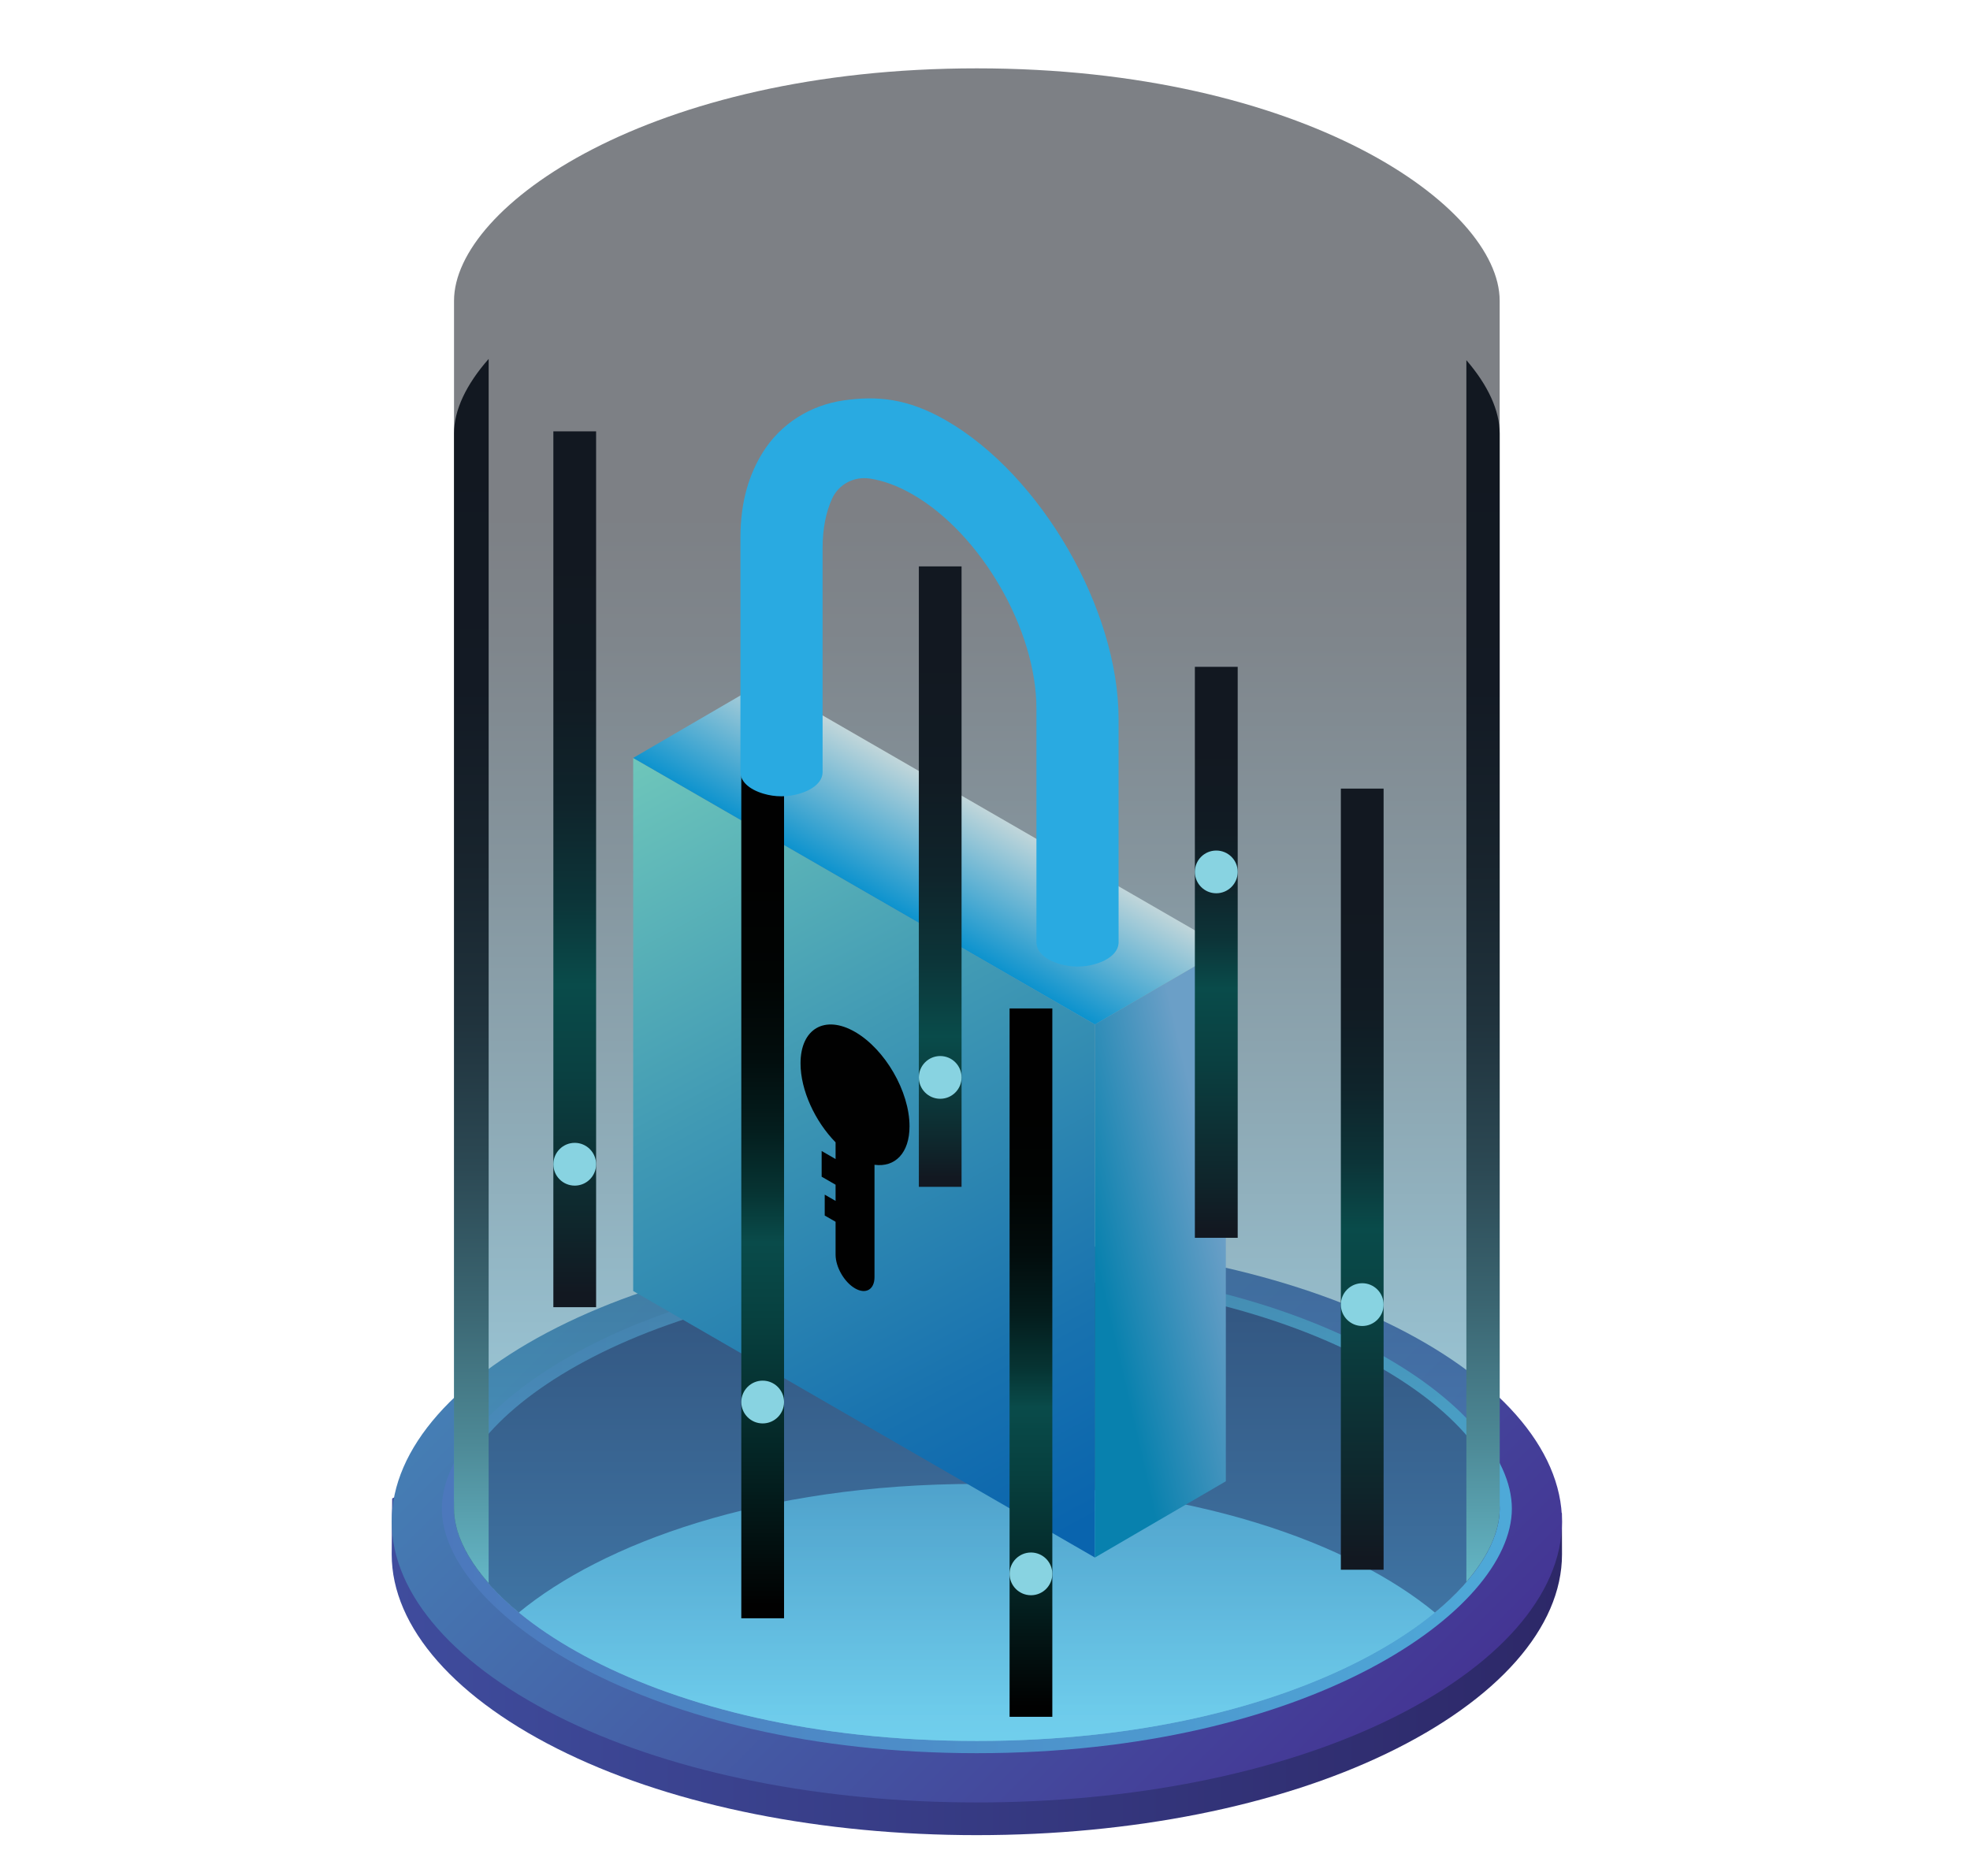 <?xml version="1.0" encoding="UTF-8"?>
<svg xmlns="http://www.w3.org/2000/svg" xmlns:xlink="http://www.w3.org/1999/xlink" viewBox="0 0 210 200">
  <defs>
    <style>
      .cls-1 {
        fill: url(#linear-gradient-2);
      }

      .cls-2 {
        fill: url(#linear-gradient-12);
      }

      .cls-2, .cls-3, .cls-4, .cls-5, .cls-6, .cls-7, .cls-8, .cls-9, .cls-10, .cls-11 {
        mix-blend-mode: screen;
      }

      .cls-12 {
        fill: #29aae1;
      }

      .cls-13 {
        fill: #262260;
      }

      .cls-14 {
        clip-path: url(#clippath-2);
      }

      .cls-15 {
        isolation: isolate;
      }

      .cls-3 {
        fill: url(#linear-gradient-6);
      }

      .cls-16 {
        clip-path: url(#clippath-1);
      }

      .cls-17 {
        fill: url(#linear-gradient-10);
      }

      .cls-4 {
        fill: url(#linear-gradient-15);
      }

      .cls-5 {
        fill: url(#linear-gradient-11);
      }

      .cls-7 {
        fill: url(#linear-gradient-14);
      }

      .cls-8 {
        fill: #88d3e1;
      }

      .cls-18 {
        clip-path: url(#clippath);
      }

      .cls-19 {
        fill: url(#linear-gradient-5);
        opacity: .55;
      }

      .cls-20 {
        fill: none;
      }

      .cls-21 {
        clip-path: url(#clippath-3);
      }

      .cls-9 {
        fill: url(#linear-gradient-16);
      }

      .cls-22 {
        fill: url(#linear-gradient-9);
      }

      .cls-10 {
        fill: url(#linear-gradient-13);
      }

      .cls-23 {
        fill: url(#linear-gradient-3);
      }

      .cls-24 {
        fill: url(#linear-gradient);
      }

      .cls-11 {
        fill: url(#linear-gradient-7);
      }

      .cls-25 {
        fill: url(#linear-gradient-4);
      }

      .cls-26 {
        fill: #010101;
      }

      .cls-27 {
        fill: url(#linear-gradient-8);
      }
    </style>
    <linearGradient id="linear-gradient" x1="41.754" y1="165.714" x2="166.508" y2="165.714" gradientUnits="userSpaceOnUse">
      <stop offset="0" stop-color="#3f4c9d"/>
      <stop offset="1" stop-color="#2d2868"/>
    </linearGradient>
    <linearGradient id="linear-gradient-2" x1="138.608" y1="196.708" x2="69.655" y2="127.755" gradientUnits="userSpaceOnUse">
      <stop offset="0" stop-color="#443594"/>
      <stop offset="1" stop-color="#457eb4"/>
    </linearGradient>
    <linearGradient id="linear-gradient-3" x1="47.099" y1="160.837" x2="161.164" y2="160.837" gradientUnits="userSpaceOnUse">
      <stop offset="0" stop-color="#4c78bc"/>
      <stop offset="1" stop-color="#4ea9d8"/>
    </linearGradient>
    <linearGradient id="linear-gradient-4" x1="104.131" y1="187.955" x2="104.131" y2="157.465" gradientUnits="userSpaceOnUse">
      <stop offset="0" stop-color="#8dd5e5"/>
      <stop offset="1" stop-color="#54a2d9"/>
    </linearGradient>
    <linearGradient id="linear-gradient-5" x1="104.131" y1="183.009" x2="104.131" y2="31.96" gradientUnits="userSpaceOnUse">
      <stop offset="0" stop-color="#5ccbf2"/>
      <stop offset=".127" stop-color="#4eaacb"/>
      <stop offset=".385" stop-color="#346c83"/>
      <stop offset=".599" stop-color="#213e4e"/>
      <stop offset=".759" stop-color="#16222d"/>
      <stop offset=".847" stop-color="#121821"/>
    </linearGradient>
    <linearGradient id="linear-gradient-6" x1="50.245" y1="177.567" x2="50.245" y2="48.356" gradientUnits="userSpaceOnUse">
      <stop offset=".019" stop-color="#71cddd"/>
      <stop offset=".079" stop-color="#62b2c1"/>
      <stop offset=".184" stop-color="#4d8996"/>
      <stop offset=".295" stop-color="#3b6672"/>
      <stop offset=".41" stop-color="#2c4954"/>
      <stop offset=".531" stop-color="#20333d"/>
      <stop offset=".662" stop-color="#18242d"/>
      <stop offset=".807" stop-color="#131a24"/>
      <stop offset="1" stop-color="#121821"/>
    </linearGradient>
    <linearGradient id="linear-gradient-7" x1="158.089" y1="177.516" x2="158.089" y2="48.394" gradientUnits="userSpaceOnUse">
      <stop offset=".019" stop-color="#71cddd"/>
      <stop offset=".079" stop-color="#62b2c1"/>
      <stop offset=".184" stop-color="#4d8996"/>
      <stop offset=".295" stop-color="#3b6672"/>
      <stop offset=".41" stop-color="#2c4954"/>
      <stop offset=".531" stop-color="#20333d"/>
      <stop offset=".662" stop-color="#18242d"/>
      <stop offset=".807" stop-color="#131a24"/>
      <stop offset="1" stop-color="#121821"/>
    </linearGradient>
    <clipPath id="clippath">
      <polygon class="cls-20" points="67.497 137.638 116.716 166.053 116.716 109.22 67.497 80.805 67.497 137.638"/>
    </clipPath>
    <linearGradient id="linear-gradient-8" x1="-539.456" y1="378.308" x2="-536.363" y2="378.308" gradientTransform="translate(11826.385 16805.821) rotate(90) scale(31.018)" gradientUnits="userSpaceOnUse">
      <stop offset="0" stop-color="#70c8bb"/>
      <stop offset=".407" stop-color="#4099b4"/>
      <stop offset=".798" stop-color="#1872af"/>
      <stop offset="1" stop-color="#0964ae"/>
    </linearGradient>
    <clipPath id="clippath-1">
      <polygon class="cls-20" points="116.716 109.22 116.716 166.053 130.673 157.923 130.673 101.09 116.716 109.22"/>
    </clipPath>
    <linearGradient id="linear-gradient-9" x1="-630.184" y1="350.564" x2="-627.091" y2="350.564" gradientTransform="translate(-2713.903 1715.879) rotate(-180) scale(4.514)" gradientUnits="userSpaceOnUse">
      <stop offset="0" stop-color="#6b9fc7"/>
      <stop offset="1" stop-color="#0881ae"/>
    </linearGradient>
    <clipPath id="clippath-2">
      <polygon class="cls-20" points="67.497 80.805 116.716 109.22 130.673 101.09 81.454 72.672 67.497 80.805"/>
    </clipPath>
    <linearGradient id="linear-gradient-10" x1="-579.794" y1="308.173" x2="-576.702" y2="308.173" gradientTransform="translate(-2512.86 1482.865) rotate(-180) scale(4.517)" gradientUnits="userSpaceOnUse">
      <stop offset="0" stop-color="#c1d6da"/>
      <stop offset="1" stop-color="#0d93ce"/>
    </linearGradient>
    <linearGradient id="linear-gradient-11" x1="81.3" y1="171.187" x2="81.3" y2="93.267" gradientUnits="userSpaceOnUse">
      <stop offset="0" stop-color="#010101"/>
      <stop offset=".199" stop-color="#042424"/>
      <stop offset=".388" stop-color="#07403f"/>
      <stop offset=".498" stop-color="#094b4a"/>
      <stop offset=".564" stop-color="#063433"/>
      <stop offset=".653" stop-color="#041d1d"/>
      <stop offset=".75" stop-color="#020d0d"/>
      <stop offset=".858" stop-color="#010403"/>
      <stop offset="1" stop-color="#010101"/>
    </linearGradient>
    <linearGradient id="linear-gradient-12" x1="100.225" y1="125.567" x2="100.225" y2="69.537" gradientUnits="userSpaceOnUse">
      <stop offset="0" stop-color="#121821"/>
      <stop offset=".055" stop-color="#0f252b"/>
      <stop offset=".191" stop-color="#0a4041"/>
      <stop offset=".27" stop-color="#094b4a"/>
      <stop offset=".418" stop-color="#0c3438"/>
      <stop offset=".579" stop-color="#0f242b"/>
      <stop offset=".76" stop-color="#111b23"/>
      <stop offset="1" stop-color="#121821"/>
    </linearGradient>
    <linearGradient id="linear-gradient-13" x1="129.655" y1="131.08" x2="129.655" y2="79.515" gradientUnits="userSpaceOnUse">
      <stop offset="0" stop-color="#121821"/>
      <stop offset=".101" stop-color="#0f252b"/>
      <stop offset=".352" stop-color="#0a4041"/>
      <stop offset=".498" stop-color="#094b4a"/>
      <stop offset=".599" stop-color="#0c3438"/>
      <stop offset=".71" stop-color="#0f242b"/>
      <stop offset=".835" stop-color="#111b23"/>
      <stop offset="1" stop-color="#121821"/>
    </linearGradient>
    <linearGradient id="linear-gradient-14" x1="109.899" y1="181.932" x2="109.899" y2="117.961" xlink:href="#linear-gradient-11"/>
    <linearGradient id="linear-gradient-15" x1="145.211" y1="166.139" x2="145.211" y2="95.597" gradientUnits="userSpaceOnUse">
      <stop offset="0" stop-color="#121821"/>
      <stop offset=".101" stop-color="#0f252b"/>
      <stop offset=".352" stop-color="#0a4041"/>
      <stop offset=".498" stop-color="#094b4a"/>
      <stop offset=".599" stop-color="#0c3438"/>
      <stop offset=".71" stop-color="#0f242b"/>
      <stop offset=".835" stop-color="#111b23"/>
      <stop offset="1" stop-color="#121821"/>
    </linearGradient>
    <linearGradient id="linear-gradient-16" x1="61.265" y1="138.002" x2="61.265" y2="58.907" gradientUnits="userSpaceOnUse">
      <stop offset="0" stop-color="#121821"/>
      <stop offset=".085" stop-color="#0f252b"/>
      <stop offset=".295" stop-color="#0a4041"/>
      <stop offset=".417" stop-color="#094b4a"/>
      <stop offset=".535" stop-color="#0c3438"/>
      <stop offset=".664" stop-color="#0f242b"/>
      <stop offset=".808" stop-color="#111b23"/>
      <stop offset="1" stop-color="#121821"/>
    </linearGradient>
    <clipPath id="clippath-3">
      <rect class="cls-20" x="78.927" y="42.472" width="40.315" height="60.575"/>
    </clipPath>
  </defs>
  <g class="cls-15">
    <g id="Top_Test_2" data-name="Top Test 2">
      <g>
        <path class="cls-24" d="m104.131,195.648c-16.495,0-31.997-3.087-43.647-8.687-11.902-5.72-18.73-13.464-18.73-21.249,0-2.56.051-5.958.051-5.958,0,0,45.831-23.973,62.326-23.973s62.368,25.553,62.368,25.553c0,0,.009,2.789.009,4.378,0,7.785-6.828,15.529-18.73,21.249-11.65,5.601-27.151,8.687-43.647,8.687Z"/>
        <path class="cls-1" d="m104.131,192.163c-16.495,0-31.997-3.082-43.647-8.683-11.902-5.72-18.73-13.468-18.73-21.249,0-7.785,6.828-15.529,18.73-21.248,11.65-5.601,27.151-8.687,43.647-8.687s31.996,3.087,43.647,8.687c11.902,5.72,18.73,13.464,18.73,21.248,0,7.785-6.828,15.529-18.73,21.249-11.65,5.601-27.151,8.683-43.647,8.683Z"/>
        <path class="cls-23" d="m104.131,186.91c-35.335,0-57.033-15.181-57.033-26.071s21.697-26.076,57.033-26.076,57.032,15.186,57.032,26.076-21.697,26.071-57.032,26.071Z"/>
        <path class="cls-25" d="m104.131,185.605c-34.813,0-55.732-14.668-55.732-24.765,0-10.102,20.919-24.771,55.732-24.771,34.818,0,55.732,14.668,55.732,24.771,0,10.098-20.915,24.765-55.732,24.765Z"/>
        <path class="cls-13" d="m55.314,171.908c8.83-7.281,25.773-13.706,48.817-13.706s39.988,6.425,48.817,13.706c4.515-3.719,6.915-7.652,6.915-11.068,0-10.102-20.915-24.771-55.732-24.771-34.813,0-55.732,14.668-55.732,24.771,0,3.416,2.4,7.35,6.915,11.068Z"/>
        <path class="cls-19" d="m104.131,7.287c-34.813,0-55.732,14.677-55.732,24.775v128.778c0,10.098,20.919,24.765,55.732,24.765,34.818,0,55.732-14.668,55.732-24.765V32.062c0-10.098-20.915-24.775-55.732-24.775Z"/>
        <path class="cls-3" d="m52.09,38.266c-2.408,2.734-3.691,5.468-3.691,7.936v114.637c0,2.464,1.291,5.202,3.691,7.932V38.266Z"/>
        <path class="cls-11" d="m156.314,38.399v130.239c2.317-2.688,3.549-5.376,3.549-7.799V46.202c0-2.427-1.232-5.115-3.549-7.803Z"/>
        <g class="cls-18">
          <rect class="cls-27" x="50.268" y="74.235" width="83.677" height="98.389" transform="translate(-47.414 58.218) rotate(-28.217)"/>
        </g>
        <g class="cls-16">
          <rect class="cls-22" x="109.639" y="100.352" width="28.112" height="66.44" transform="translate(-26.704 30.995) rotate(-12.904)"/>
        </g>
        <g class="cls-14">
          <rect class="cls-17" x="67.504" y="54.453" width="63.161" height="72.986" transform="translate(-29.132 131.561) rotate(-60.124)"/>
        </g>
        <path class="cls-26" d="m85.335,113.369c0-3.705,2.601-5.208,5.811-3.355,3.207,1.852,5.808,6.358,5.808,10.063,0,2.861-1.552,4.398-3.733,4.104v11.975c0,1.324-.931,1.862-2.075,1.2-1.147-.662-2.075-2.273-2.075-3.594v-3.507l-1.157-.665v-2.227l1.157.668v-1.726l-1.484-.854v-2.74l1.484.857v-1.784c-2.183-2.224-3.736-5.554-3.736-8.415"/>
        <g>
          <rect class="cls-5" x="79.022" y="80.539" width="4.557" height="91.988"/>
          <path class="cls-8" d="m83.579,149.478c0,1.255-1.017,2.276-2.28,2.276-1.255,0-2.276-1.021-2.276-2.276,0-1.259,1.021-2.285,2.276-2.285,1.264,0,2.28,1.026,2.28,2.285Z"/>
        </g>
        <g>
          <rect class="cls-2" x="97.949" y="60.385" width="4.552" height="66.146"/>
          <path class="cls-8" d="m102.501,114.867c0,1.259-1.017,2.276-2.276,2.276-1.255,0-2.276-1.017-2.276-2.276,0-1.264,1.021-2.281,2.276-2.281,1.259,0,2.276,1.017,2.276,2.281Z"/>
        </g>
        <g>
          <rect class="cls-10" x="127.372" y="71.092" width="4.566" height="60.874"/>
          <path class="cls-8" d="m131.938,92.954c0,1.255-1.026,2.28-2.285,2.28-1.26,0-2.28-1.026-2.28-2.28,0-1.264,1.021-2.276,2.28-2.276,1.259,0,2.285,1.012,2.285,2.276Z"/>
        </g>
        <g>
          <rect class="cls-7" x="107.621" y="107.512" width="4.556" height="75.52"/>
          <path class="cls-8" d="m112.177,167.791c0,1.264-1.021,2.28-2.276,2.28s-2.28-1.017-2.28-2.28c0-1.26,1.026-2.276,2.28-2.276s2.276,1.017,2.276,2.276Z"/>
        </g>
        <g>
          <rect class="cls-4" x="142.933" y="84.074" width="4.557" height="83.278"/>
          <path class="cls-8" d="m147.49,139.092c0,1.254-1.017,2.276-2.276,2.276-1.259,0-2.28-1.021-2.28-2.276,0-1.264,1.021-2.285,2.28-2.285,1.26,0,2.276,1.021,2.276,2.285Z"/>
        </g>
        <g>
          <rect class="cls-9" x="58.987" y="45.987" width="4.557" height="93.375"/>
          <path class="cls-8" d="m63.544,124.126c0,1.254-1.021,2.276-2.276,2.276-1.264,0-2.28-1.021-2.28-2.276,0-1.264,1.017-2.285,2.28-2.285,1.255,0,2.276,1.021,2.276,2.285Z"/>
        </g>
        <g class="cls-6">
          <g class="cls-21">
            <path class="cls-12" d="m78.926,81.27v1.067l.003-.003c-.003.897.816,1.794,2.459,2.282,1.24.371,2.573.371,3.813.006,1.636-.479,2.459-1.358,2.483-2.245l.003.003v-23.94c0-2.088.365-3.863,1.02-5.291.705-1.528,2.329-2.375,3.996-2.131,1.432.21,2.981.767,4.599,1.701,7.28,4.203,13.181,14.424,13.181,22.83v23.94l.26.148-.26-.148v1.107h.009c.062.866.885,1.719,2.496,2.186,1.222.356,2.53.356,3.748,0,1.614-.467,2.434-1.321,2.496-2.19l.009.003v-23.94c0-11.696-8.242-25.975-18.373-31.826-4.153-2.397-7.425-2.638-10.926-2.143-3.56.504-6.742,2.499-8.635,5.551-1.435,2.313-2.378,5.217-2.378,9.092v23.94h-.003Zm.291.167l-.003-.003.003.003Z"/>
          </g>
        </g>
      </g>
    </g>
  </g>
</svg>
